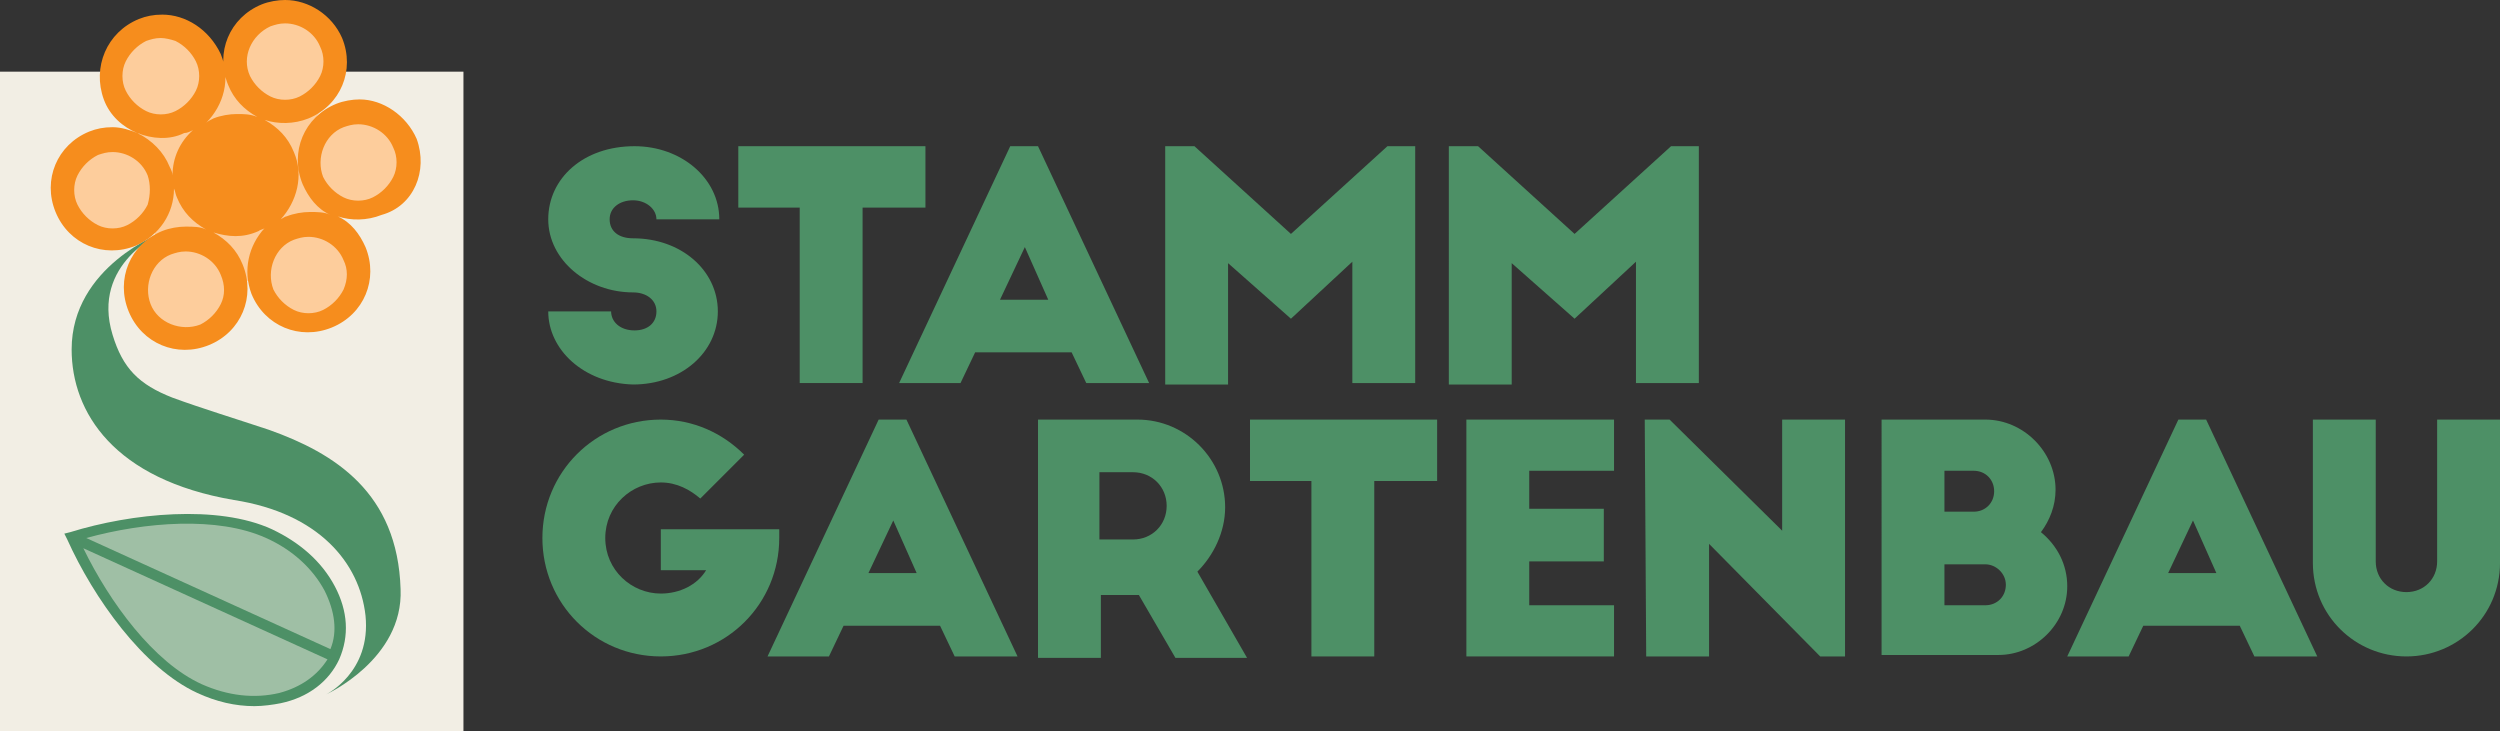 <?xml version="1.0" encoding="utf-8"?>
<!-- Generator: Adobe Illustrator 23.1.1, SVG Export Plug-In . SVG Version: 6.00 Build 0)  -->
<svg version="1.1" id="Ebene_1" xmlns="http://www.w3.org/2000/svg" xmlns:xlink="http://www.w3.org/1999/xlink" x="0px" y="0px"
	 viewBox="0 0 171 50" style="enable-background:new 0 0 171 50;" xml:space="preserve">
<rect x="0" y="0" width="171" height="50" fill="#333333" stroke="none"/>
<style type="text/css">
	.st0{fill:#F2EEE4;}
	.st1{fill:#4D9066;}
	.st2{fill:#FDCD9C;}
	.st3{opacity:0.5;}
	.st4{fill:#F68D1D;}
</style>
<g>
	<rect y="4.9" class="st0" width="31.7" height="45.1"/>
</g>
<path class="st1" d="M11.1,15.9c0,0-6.2,2.3-6.2,8c0,4.3,2.9,8.9,11.1,10.3c5.8,0.9,8.6,4.3,9,7.9c0.4,3.9-2.7,5.4-2.7,5.4
	s5.3-2.4,5.1-7.2c-0.2-6.6-4.5-9.3-9-10.9c-2.1-0.7-4.7-1.5-6.6-2.2c-2.3-0.9-3.4-2-4.1-4.3C6.2,18,11.1,15.9,11.1,15.9z"/>
<path class="st1" d="M22.9,40.1c-0.9-1.7-2.4-3-4.3-3.9c-3.7-1.7-9.6-1.1-13.8,0.2l-0.4,0.1l0.2,0.4c1.8,4,5.2,8.8,8.9,10.5
	c1.3,0.6,2.6,0.9,3.9,0.9c0.6,0,1.3-0.1,1.8-0.2c1.9-0.4,3.3-1.5,4-3C23.9,43.5,23.8,41.8,22.9,40.1z"/>
<path class="st2" d="M27.7,9.8C27,8,25,7.2,23.2,7.9C23,8,22.7,8.1,22.5,8.3C22.3,8.1,22,8,21.7,7.9l0.1-0.1c0,0,0,0,0-0.1
	c-0.1,0-0.1,0.1-0.2,0.1c-0.3-0.1-0.6-0.2-0.7-0.3c1.2-0.9,2.4-3,1.8-4.5C22,1.2,20,0.4,18.2,1.1c-1.5,0.6-2.4,2.2-2.1,3.8
	c-0.3,0-0.5,0-0.8,0.1l0,0l0,0l0,0c-0.3,0-0.6,0-0.9,0.1c0-0.4-0.1-0.8-0.2-1.2C13.5,2.1,11.5,1.3,9.7,2C8,2.8,7.1,4.8,7.9,6.5
	c0.4,1,1.2,1.7,2.1,2C9.8,8.7,9.7,8.9,9.6,9.2H9.5l0,0c0,0,0.1,0,0.1,0.1C9.5,9.5,9.4,9.7,9.3,10c-0.9-0.5-2-0.6-2.9-0.2
	c-1.7,0.7-2.6,2.7-1.9,4.5s2.7,2.6,4.5,1.9c0.3-0.1,1.2-0.7,1.5-0.9c0.1,0.2,0.1,0.5,0.1,0.8c-0.1,0.1-0.2,0.1-0.2,0.2l0,0
	c0.1,0,0.1-0.1,0.2-0.1c0,0.3,0,0.6,0.2,0.8c-1.3,0.9-1.9,2.6-1.3,4.1c0.7,1.7,2.7,2.6,4.5,1.9c1.4-0.6,2.2-2,2.1-3.5
	c0.1,0,0.1-0.5,0.2-0.5c0.2,0,0.4,0.1,0.6,0.2l0,0l0,0l0,0c0.3,0.1,0.6,0.3,0.8,0.2c0,0.2,0.1,0.5,0.2,0.7c0.7,1.8,2.7,2.6,4.5,1.9
	s2.6-2.7,1.9-4.5c-0.3-0.8-0.9-1.4-1.6-1.7c0.3-0.5,0.5-1,0.7-1.6c0.8,0.3,1.7,0.3,2.5,0C27.5,13.5,28.4,11.5,27.7,9.8z"/>
<path class="st1" d="M37.5,21.3h4.3c0,0.7,0.6,1.3,1.6,1.3c0.9,0,1.5-0.5,1.5-1.3S44.2,20,43.3,20c-3.1,0-5.8-2.2-5.8-5s2.4-5,5.9-5
	c3.2,0,5.8,2.2,5.8,5h-4.3c0-0.7-0.7-1.3-1.6-1.3c-0.9,0-1.6,0.5-1.6,1.3s0.6,1.3,1.6,1.3c3.3,0,5.8,2.2,5.8,5s-2.5,5-5.8,5
	C39.9,26.2,37.5,23.9,37.5,21.3z"/>
<path class="st1" d="M54.7,14.2h-4.2V10h12.8v4.2H59v12h-4.3V14.2z"/>
<path class="st1" d="M69.1,10H71l7.6,16.2h-4.3l-1-2.1h-6.6l-1,2.1h-4.2L69.1,10z M71.7,20.5l-1.6-3.6l-1.7,3.6H71.7z"/>
<path class="st1" d="M79.8,10h1.9l6.6,6l6.6-6h1.9v16.2h-4.3v-8.3l-4.2,3.9L84,18v8.3h-4.3V10H79.8z"/>
<path class="st1" d="M99.2,10h1.9l6.6,6l6.6-6h1.9v16.2h-4.3v-8.3l-4.2,3.9l-4.3-3.8v8.3h-4.3V10H99.2z"/>
<path class="st1" d="M37.1,36.8c0-4.5,3.6-8.1,8.1-8.1c2.2,0,4.2,0.9,5.7,2.4l-3,3c-0.7-0.6-1.6-1.1-2.7-1.1c-2,0-3.8,1.6-3.8,3.8
	s1.8,3.8,3.8,3.8c1.3,0,2.5-0.6,3.1-1.6h-3.1v-2.8h8.1v0.6c0,4.5-3.6,8.1-8.1,8.1S37.1,41.3,37.1,36.8z"/>
<path class="st1" d="M60.1,28.7H62l7.6,16.2h-4.3l-1-2.1h-6.6l-1,2.1h-4.2L60.1,28.7z M62.7,39.2l-1.6-3.6l-1.7,3.6H62.7z"/>
<path class="st1" d="M71,28.7h6.8c3.3,0,6,2.7,6,6c0,1.7-0.8,3.3-1.9,4.4l3.4,5.9h-4.9l-2.5-4.3h-2.6V45H71V28.7z M77.5,36.9
	c1.3,0,2.3-1,2.3-2.3s-1-2.3-2.3-2.3h-2.3v4.6H77.5z"/>
<path class="st1" d="M89.7,32.9h-4.2v-4.2h12.8v4.2H94v12h-4.3V32.9z"/>
<path class="st1" d="M100.3,28.7h10.1v3.5h-5.8v2.6h5.1v3.6h-5.1v3h5.8v3.5h-10.1V28.7z"/>
<path class="st1" d="M112.5,28.7h1.7l7.7,7.6v-7.6h4.3v16.2h-1.7l-7.6-7.7v7.7h-4.3L112.5,28.7L112.5,28.7z"/>
<path class="st1" d="M128.7,28.7h7.1c2.6,0,4.8,2.2,4.8,4.8c0,1.1-0.4,2.1-1,2.9c1.1,0.9,1.8,2.2,1.8,3.7c0,2.6-2.2,4.7-4.7,4.7h-8
	L128.7,28.7L128.7,28.7z M135,35c0.8,0,1.4-0.6,1.4-1.4c0-0.8-0.6-1.4-1.4-1.4h-2V35H135z M135.8,41.4c0.8,0,1.4-0.6,1.4-1.4
	c0-0.8-0.7-1.4-1.4-1.4H133v2.8C133,41.4,135.8,41.4,135.8,41.4z"/>
<path class="st1" d="M149,28.7h1.9l7.6,16.2h-4.3l-1-2.1h-6.6l-1,2.1h-4.2L149,28.7z M151.6,39.2l-1.6-3.6l-1.7,3.6H151.6z"/>
<path class="st1" d="M158.2,38.5v-9.8h4.3v9.7c0,1.2,0.9,2.1,2.1,2.1c1.2,0,2.1-0.9,2.1-2.1v-9.7h4.3v9.8c0,3.6-2.9,6.4-6.4,6.4
	C161.1,44.9,158.2,42.1,158.2,38.5z"/>
<g class="st3">
	<path class="st0" d="M13.8,46.8c1.8,0.8,3.6,1,5.3,0.6c1.5-0.4,2.6-1.2,3.3-2.3L5.7,37.5C7.5,41.2,10.5,45.3,13.8,46.8z"/>
	<path class="st0" d="M22.2,40.4c-0.8-1.5-2.2-2.8-4-3.6c-3.3-1.5-8.3-1.1-12.3,0l16.7,7.6C23.1,43.2,22.9,41.8,22.2,40.4z"/>
</g>
<path class="st4" d="M28.5,9.5c-0.7-1.6-2.3-2.7-3.9-2.7c-0.5,0-1.1,0.1-1.6,0.3c-2.2,0.9-3.2,3.3-2.3,5.5c0.4,0.9,1,1.7,1.9,2.1
	c-0.4-0.2-0.9-0.2-1.4-0.2s-1.1,0.1-1.6,0.3c-0.1,0-0.2,0.1-0.4,0.2c1.1-1.2,1.6-3,0.9-4.6c-0.4-1-1.1-1.7-2-2.2
	c0.9,0.3,2,0.3,3-0.1c2.2-0.9,3.2-3.3,2.3-5.5C22.7,1,21.1,0,19.5,0c-0.5,0-1.1,0.1-1.6,0.3c-2.2,0.9-3.2,3.3-2.3,5.5
	c0.4,1,1.1,1.7,2,2.2c-0.5-0.2-0.9-0.2-1.4-0.2s-1.1,0.1-1.6,0.3c-0.2,0.1-0.4,0.2-0.5,0.3c1.2-1.2,1.7-3,1-4.7
	C14.3,2,12.7,1,11.1,1C10.5,1,10,1.1,9.5,1.3C7.3,2.2,6.3,4.6,7.1,6.8c0.4,1.1,1.3,1.9,2.3,2.3C8.9,8.9,8.3,8.7,7.7,8.7
	S6.6,8.8,6.1,9c-2.2,0.9-3.2,3.3-2.3,5.5s3.3,3.2,5.5,2.3c1.6-0.7,2.6-2.2,2.6-3.9c0.1,0.2,0.1,0.4,0.2,0.6c0.4,1,1.1,1.7,2,2.2
	c-0.4-0.2-0.9-0.2-1.4-0.2s-1.1,0.1-1.6,0.3c-2.2,0.9-3.2,3.3-2.3,5.5s3.3,3.2,5.5,2.3c2.2-0.9,3.2-3.3,2.3-5.5
	c-0.4-1-1.1-1.7-2-2.2c1,0.3,2,0.4,3.1-0.1c0.1-0.1,0.3-0.1,0.4-0.2c-1.1,1.2-1.5,2.9-0.9,4.5c0.9,2.2,3.3,3.2,5.5,2.3
	c2.2-0.9,3.2-3.3,2.3-5.5c-0.4-0.9-1-1.7-1.9-2.1c0.9,0.3,2,0.3,3-0.1C28.3,14.1,29.3,11.7,28.5,9.5z M18.5,1.8
	c0.3-0.1,0.6-0.2,1-0.2c1,0,2,0.6,2.4,1.6c0.3,0.6,0.3,1.4,0,2s-0.8,1.1-1.4,1.4s-1.4,0.3-2,0s-1.1-0.8-1.4-1.4
	C16.5,3.9,17.2,2.4,18.5,1.8z M15.1,20.8c-0.3,0.6-0.8,1.1-1.4,1.4c-1.3,0.5-2.9-0.1-3.4-1.4s0.1-2.9,1.4-3.4c0.3-0.1,0.6-0.2,1-0.2
	c1,0,2,0.6,2.4,1.6l0,0C15.4,19.5,15.4,20.2,15.1,20.8z M8.6,6.2c-0.3-0.6-0.3-1.4,0-2S9.4,3.1,10,2.8c0.3-0.1,0.6-0.2,1-0.2
	c0.3,0,0.7,0.1,1,0.2c0.6,0.3,1.1,0.8,1.4,1.4c0.3,0.6,0.3,1.4,0,2S12.6,7.3,12,7.6c-0.6,0.3-1.4,0.3-2,0C9.4,7.3,8.9,6.8,8.6,6.2z
	 M10.1,14c-0.3,0.6-0.8,1.1-1.4,1.4c-0.6,0.3-1.4,0.3-2,0S5.6,14.6,5.3,14c-0.3-0.6-0.3-1.4,0-2s0.8-1.1,1.4-1.4
	c0.3-0.1,0.6-0.2,1-0.2c1,0,2,0.6,2.4,1.6C10.3,12.6,10.3,13.3,10.1,14z M11.8,12c0-0.2-0.1-0.4-0.2-0.6c-0.4-1-1.2-1.8-2.2-2.3
	c1,0.4,2.2,0.5,3.2,0c0.2,0,0.4-0.1,0.6-0.2C12.3,9.7,11.8,10.8,11.8,12z M23.5,19.8c-0.3,0.6-0.8,1.1-1.4,1.4s-1.4,0.3-2,0
	s-1.1-0.8-1.4-1.4c-0.5-1.3,0.1-2.9,1.4-3.4c0.3-0.1,0.6-0.2,1-0.2c1,0,2,0.6,2.4,1.6C23.8,18.4,23.8,19.1,23.5,19.8z M26.9,12.1
	c-0.3,0.6-0.8,1.1-1.4,1.4c-0.6,0.3-1.4,0.3-2,0s-1.1-0.8-1.4-1.4c-0.5-1.3,0.1-2.9,1.4-3.4c0.3-0.1,0.6-0.2,1-0.2
	c1,0,2,0.6,2.4,1.6C27.2,10.7,27.2,11.5,26.9,12.1z"/>
</svg>
